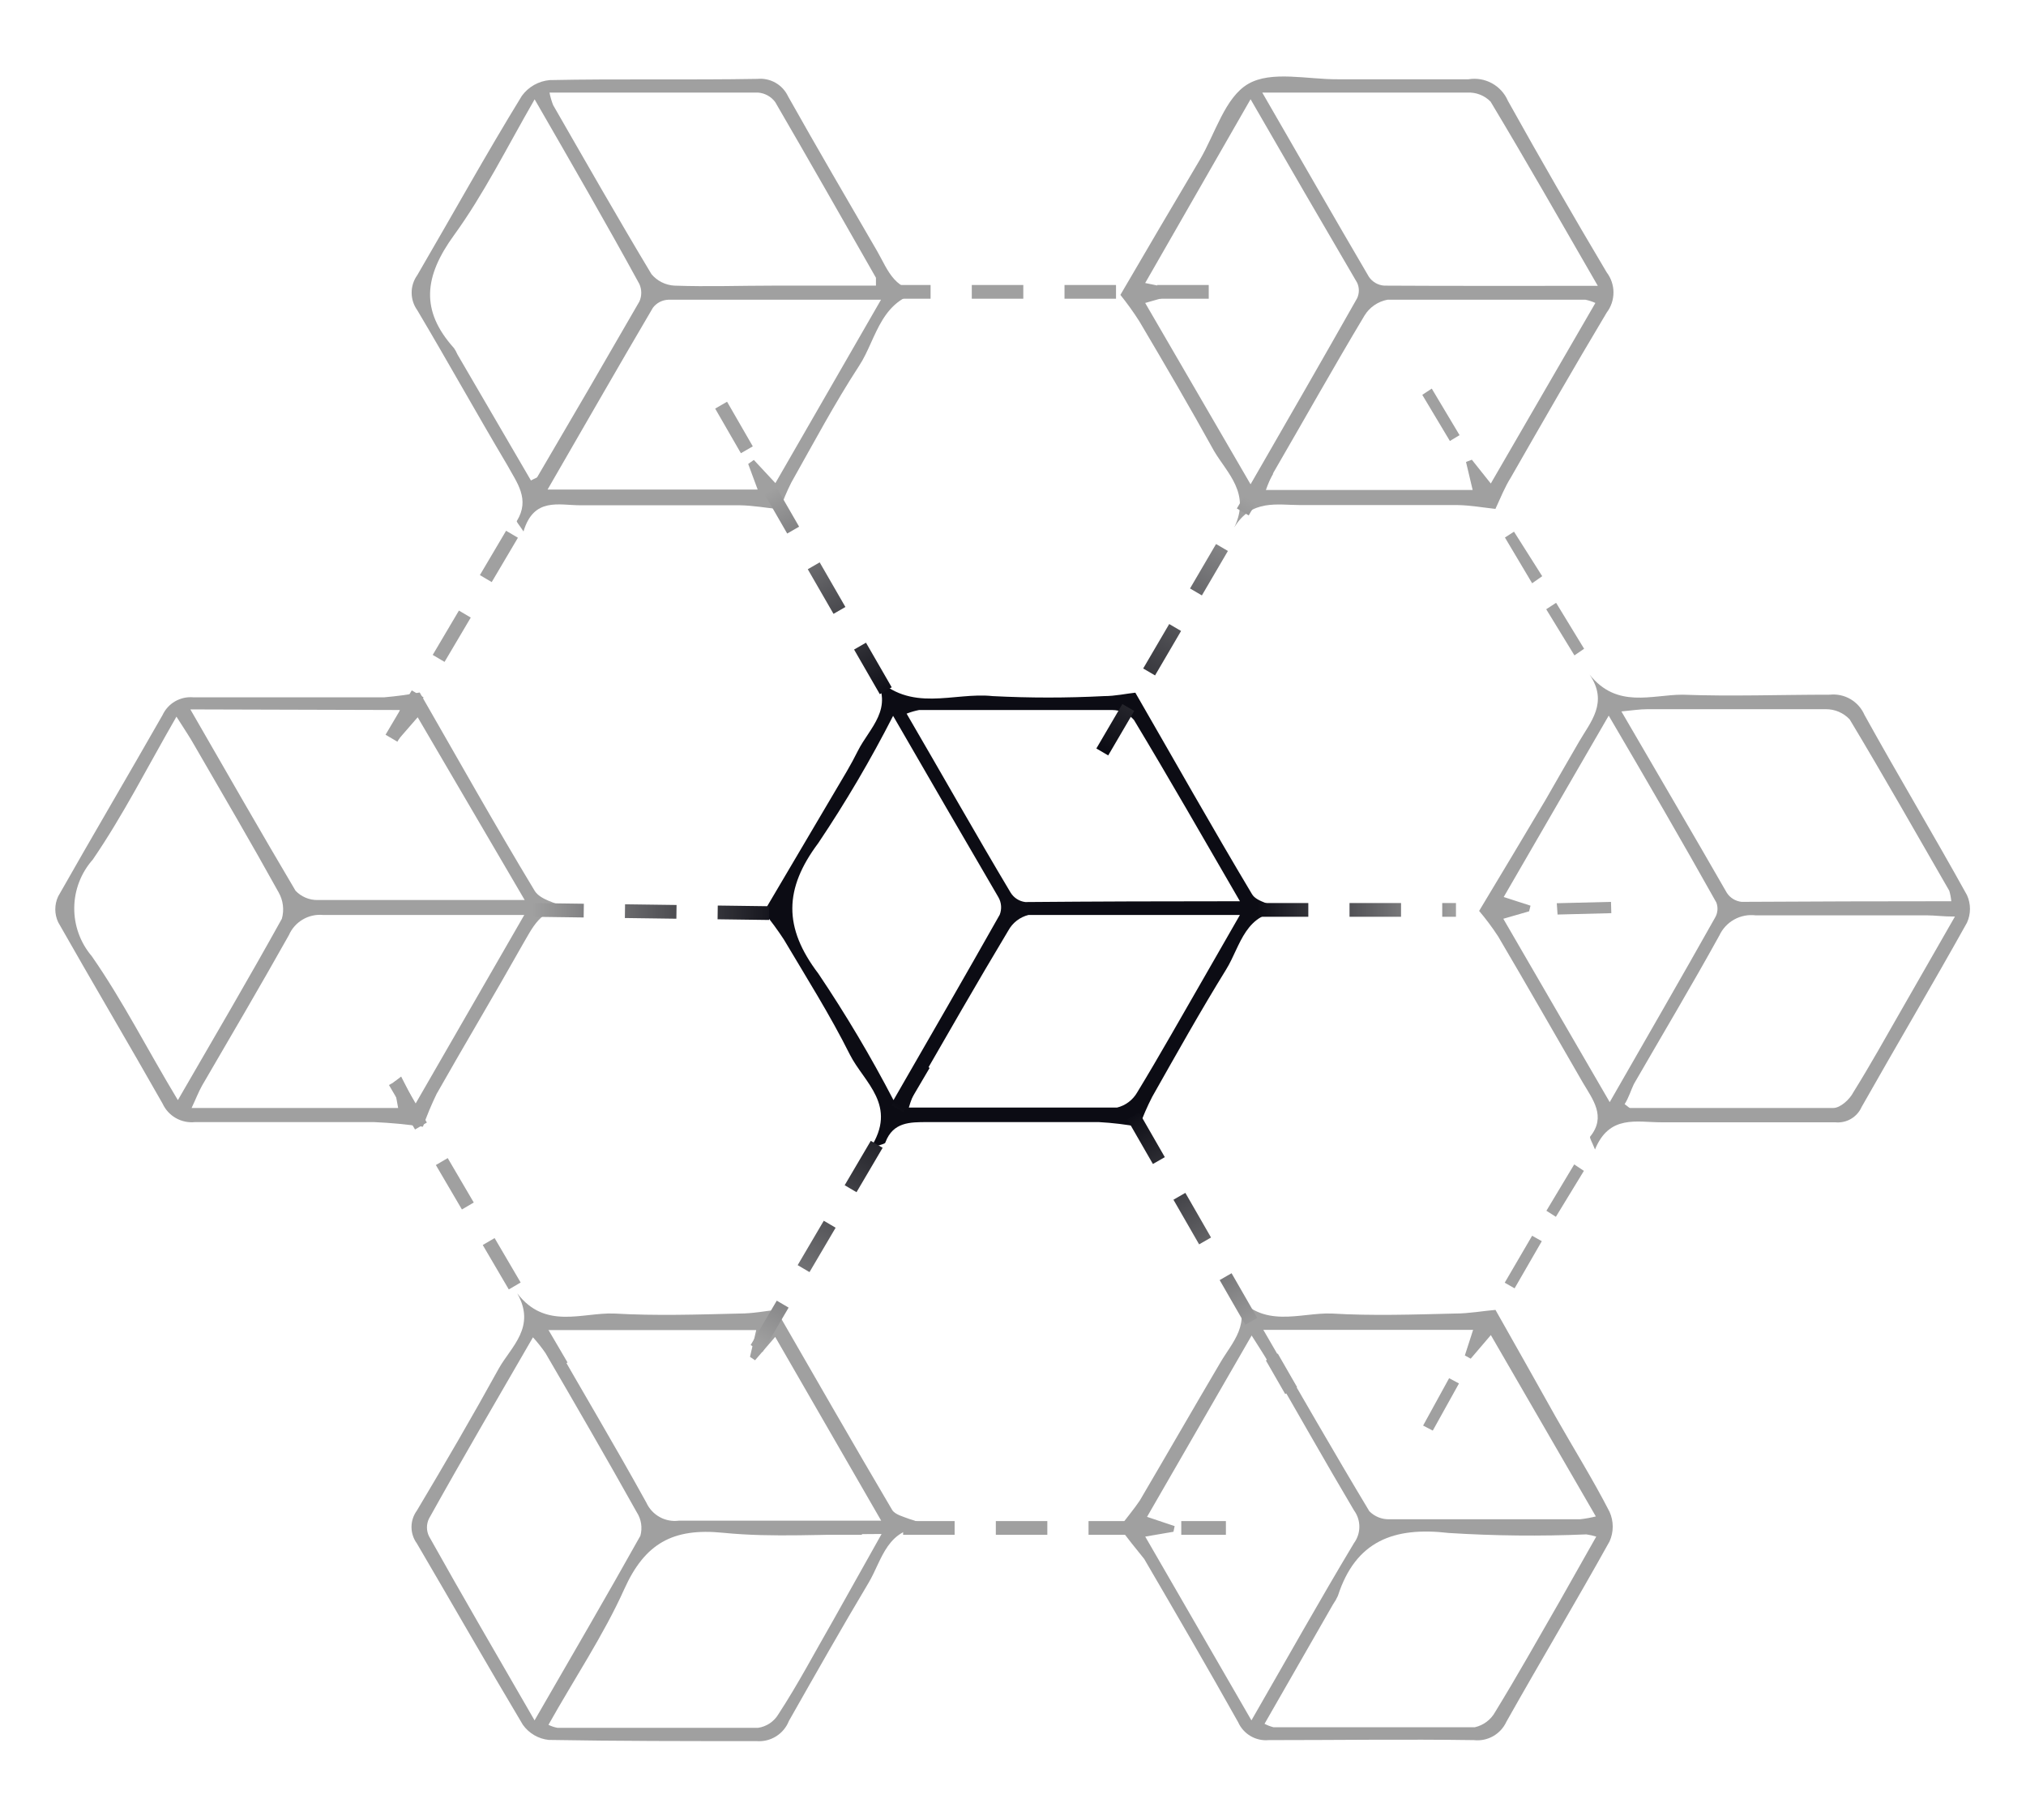 <svg width="295" height="265" viewBox="0 0 295 265" fill="none" xmlns="http://www.w3.org/2000/svg">
<g clip-path="url(#clip0_11_45)">
<path d="M217.745 74.106C215.867 73.901 214.077 73.578 212.258 73.549C204.648 73.549 197.029 73.549 189.399 73.549C185.966 73.549 182.239 72.639 179.716 76.806C182.122 71.847 178.718 68.942 176.782 65.684C173.26 59.317 169.592 53.037 165.895 46.787C165.048 45.456 164.127 44.172 163.137 42.943C166.922 36.458 170.795 29.856 174.698 23.283C176.958 19.439 178.366 14.186 181.741 12.22C185.115 10.254 190.368 11.575 194.828 11.545C201.166 11.545 207.504 11.545 213.813 11.545C214.985 11.35 216.188 11.553 217.231 12.123C218.273 12.692 219.095 13.594 219.565 14.685C224.24 23.078 229.033 31.401 233.943 39.657C234.586 40.5 234.934 41.531 234.934 42.591C234.934 43.651 234.586 44.682 233.943 45.525C229.189 53.477 224.582 61.518 219.975 69.558C219.124 70.908 218.479 72.522 217.745 74.106ZM232.652 41.623C227.165 32.115 222.206 23.4 217.041 14.803C216.608 14.359 216.086 14.013 215.51 13.785C214.933 13.557 214.315 13.454 213.696 13.482C205.509 13.482 197.293 13.482 189.077 13.482L183.795 13.482C189.253 22.931 194.241 31.646 199.317 40.302C199.566 40.673 199.897 40.982 200.283 41.206C200.67 41.429 201.102 41.562 201.548 41.593C211.612 41.652 221.648 41.623 232.652 41.623ZM232.3 44.117C231.84 43.907 231.357 43.75 230.862 43.647C221.267 43.647 211.642 43.647 202.017 43.647C201.328 43.777 200.674 44.05 200.097 44.45C199.521 44.849 199.035 45.366 198.672 45.966C194.153 53.507 189.869 61.166 185.438 68.795C185.006 69.618 184.633 70.471 184.323 71.348L214.429 71.348L213.461 67.269L214.312 66.946L217.07 70.409L232.3 44.117ZM182.093 14.45L166.746 41.212L170.766 42.033L170.766 42.972L166.746 44.117L182.093 70.526C187.551 61.048 192.627 52.245 197.616 43.413C197.774 43.062 197.857 42.682 197.857 42.298C197.857 41.913 197.774 41.533 197.616 41.183C192.568 32.556 187.521 23.87 182.093 14.45Z" fill="#A0A0A0"/>
<path d="M82.532 132.236C78.688 132.236 77.514 135.17 76.047 137.635C71.968 144.883 67.684 152.043 63.576 159.291C62.822 160.847 62.156 162.443 61.581 164.074C59.217 163.724 56.837 163.499 54.45 163.399C45.647 163.399 37.078 163.399 28.393 163.399C27.422 163.5 26.444 163.293 25.596 162.809C24.749 162.325 24.075 161.587 23.669 160.699C18.68 151.896 13.457 143.093 8.468 134.29C8.193 133.702 8.051 133.061 8.051 132.412C8.051 131.763 8.193 131.122 8.468 130.534C13.457 121.731 18.651 112.928 23.669 104.125C24.057 103.288 24.693 102.592 25.491 102.13C26.289 101.668 27.21 101.463 28.129 101.542C37.401 101.542 46.674 101.542 55.947 101.542C57.679 101.397 59.403 101.161 61.111 100.838C66.628 110.434 72.086 120.176 77.866 129.742C78.717 131.062 80.918 131.444 82.532 132.236ZM25.899 160.2C31.268 150.928 36.257 142.418 41.04 133.791C41.22 133.151 41.272 132.482 41.191 131.822C41.11 131.162 40.899 130.525 40.57 129.947C36.609 122.787 32.442 115.686 28.334 108.585C27.63 107.323 26.808 106.12 25.693 104.359C21.468 111.695 17.917 118.738 13.516 125.164C11.798 127.1 10.838 129.591 10.811 132.179C10.784 134.767 11.692 137.278 13.369 139.249C17.888 145.734 21.468 152.865 25.899 160.2ZM27.718 103.303C33.029 112.517 37.959 121.144 43.035 129.712C43.451 130.148 43.953 130.492 44.508 130.724C45.064 130.957 45.661 131.072 46.263 131.062C52.132 131.062 57.736 131.062 63.488 131.062L76.399 131.062L60.818 104.447L57.883 107.822L57.15 107.411L58.235 103.391L27.718 103.303ZM76.34 133.234C65.865 133.234 56.416 133.234 46.997 133.234C45.972 133.147 44.945 133.384 44.061 133.91C43.177 134.436 42.48 135.226 42.067 136.168C37.929 143.533 33.645 150.84 29.42 158.088C28.892 159.027 28.51 160.054 27.894 161.345L57.971 161.345L57.296 157.618L58.411 156.767L60.465 160.787L76.34 133.234Z" fill="#A0A0A0"/>
<path d="M165.87 164.103C163.932 163.741 161.971 163.506 160.002 163.399C151.668 163.399 143.334 163.399 135.001 163.399C132.477 163.399 130.042 163.399 128.927 166.334C128.927 166.598 128.164 166.656 126.697 167.243C130.805 160.964 125.816 157.648 123.762 153.598C120.828 147.73 117.424 142.36 114.138 136.814C113.234 135.43 112.255 134.098 111.203 132.823L121.591 115.217C122.735 113.28 123.909 111.373 124.907 109.348C126.579 106.003 130.277 103.186 127.313 98.432C132.565 103.919 138.845 100.75 144.538 101.367C149.933 101.645 155.34 101.645 160.735 101.367C162.408 101.367 164.11 100.985 165.313 100.868C170.918 110.581 176.464 120.44 182.303 130.211C183.007 131.385 185.237 131.62 187.145 132.706C181.276 132.706 180.66 137.723 178.547 141.157C174.791 147.231 171.299 153.481 167.778 159.702C167.045 161.125 166.407 162.595 165.87 164.103ZM180.542 131.238C175.114 121.878 170.184 113.251 165.107 104.829C164.71 104.38 164.223 104.019 163.677 103.771C163.13 103.524 162.538 103.394 161.938 103.391C152.578 103.391 143.217 103.391 133.827 103.391C133.207 103.514 132.598 103.691 132.008 103.92C137.143 112.723 142.102 121.526 147.149 129.977C147.38 130.353 147.692 130.672 148.063 130.911C148.434 131.15 148.854 131.302 149.291 131.356C159.474 131.268 169.685 131.238 180.572 131.238L180.542 131.238ZM180.542 133.234C169.656 133.234 159.708 133.234 149.761 133.234C149.142 133.387 148.562 133.667 148.057 134.056C147.551 134.445 147.133 134.934 146.826 135.493C142.249 143.123 137.818 150.869 133.387 158.557C132.958 159.435 132.605 160.348 132.331 161.286C142.748 161.286 152.695 161.286 162.643 161.286C163.255 161.137 163.831 160.865 164.335 160.486C164.839 160.108 165.262 159.632 165.577 159.086C168.922 153.598 172.062 147.964 175.29 142.389L180.542 133.234ZM130.042 104.242C126.784 110.625 123.149 116.808 119.155 122.758C114.167 129.419 114.049 135.053 119.155 141.773C123.147 147.705 126.801 153.857 130.1 160.201C135.5 150.84 140.576 142.037 145.565 133.205C145.725 132.797 145.793 132.359 145.762 131.923C145.732 131.486 145.604 131.062 145.389 130.681C140.341 122.054 135.441 113.574 130.042 104.242Z" fill="#0C0C14"/>
<path d="M75.313 188.341C79.421 193.682 84.761 191.099 89.427 191.276C95.531 191.628 101.634 191.422 107.738 191.276C109.645 191.276 111.552 190.894 113.019 190.747C118.624 200.46 124.199 210.202 129.892 219.856C130.303 220.561 131.535 220.854 132.445 221.206C133.344 221.445 134.196 221.832 134.968 222.351C129.1 222.351 128.483 227.134 126.459 230.508C122.497 237.14 118.683 243.889 114.868 250.608C114.501 251.535 113.848 252.319 113.003 252.847C112.158 253.375 111.166 253.619 110.173 253.543C100.079 253.543 89.985 253.543 79.89 253.367C79.144 253.286 78.424 253.048 77.776 252.669C77.129 252.29 76.57 251.777 76.134 251.166C70.882 242.363 65.864 233.56 60.7 224.757C60.192 224.063 59.918 223.225 59.918 222.365C59.918 221.505 60.192 220.668 60.7 219.974C64.778 213.137 68.799 206.241 72.642 199.257C74.432 196.088 78.1 193.242 75.313 188.341ZM128.366 223.378C120.003 223.378 112.579 223.935 105.273 223.201C97.966 222.468 93.887 224.757 90.894 231.418C87.901 238.079 83.646 244.417 79.861 251.166C80.277 251.377 80.722 251.525 81.181 251.606C90.894 251.606 100.636 251.606 110.378 251.606C110.98 251.519 111.554 251.3 112.062 250.965C112.569 250.63 112.996 250.188 113.313 249.669C116.247 245.18 118.653 240.573 121.294 235.995L128.366 223.378ZM77.836 250.52C83.265 241.101 88.341 232.415 93.242 223.642C93.402 223.065 93.438 222.46 93.347 221.868C93.256 221.276 93.04 220.711 92.714 220.208C88.371 212.432 83.91 204.744 79.421 197.027C78.866 196.224 78.259 195.459 77.602 194.738C72.378 203.776 67.361 212.344 62.46 221.147C62.268 221.545 62.168 221.982 62.168 222.424C62.168 222.866 62.268 223.302 62.46 223.7C67.302 232.357 72.378 241.072 77.836 250.52ZM110.114 193.682L79.714 193.682C84.732 202.485 89.544 210.525 94.122 218.829C94.527 219.712 95.205 220.442 96.055 220.912C96.905 221.382 97.883 221.567 98.846 221.441C105.067 221.441 111.288 221.441 117.509 221.441L128.307 221.441L112.873 194.679L109.938 198.083L109.205 197.584L110.114 193.682Z" fill="#A0A0A0"/>
<path d="M163.027 222.409C163.996 221.089 165.052 219.856 165.962 218.507C169.894 211.816 173.738 205.126 177.699 198.406C179.401 195.472 182.365 192.713 179.783 188.341C183.92 193.652 189.261 191.1 193.926 191.276C199.795 191.628 205.899 191.422 211.885 191.276C213.909 191.276 215.963 190.894 217.753 190.747C220.688 195.912 223.622 201.164 226.556 206.388C229.168 210.995 231.956 215.455 234.362 220.15C234.667 220.828 234.825 221.563 234.825 222.307C234.825 223.05 234.667 223.785 234.362 224.463C229.462 233.266 224.297 241.923 219.338 250.726C218.931 251.611 218.255 252.345 217.407 252.824C216.559 253.304 215.582 253.504 214.614 253.396C204.637 253.249 194.66 253.396 184.712 253.396C183.794 253.476 182.873 253.267 182.079 252.799C181.285 252.331 180.657 251.627 180.282 250.785C175.821 242.832 171.214 234.91 166.607 227.016C165.404 225.52 164.142 223.994 163.027 222.409ZM232.425 223.759C231.955 223.615 231.474 223.508 230.987 223.436C224.308 223.72 217.618 223.652 210.946 223.231C202.935 222.292 197.389 224.405 194.807 232.386C194.612 232.819 194.376 233.231 194.102 233.619L184.126 251.019C184.535 251.234 184.969 251.402 185.417 251.518C195.159 251.518 204.872 251.518 214.76 251.518C215.376 251.377 215.955 251.108 216.461 250.729C216.966 250.35 217.387 249.869 217.695 249.317C220.952 244.006 223.974 238.607 227.085 233.208L232.425 223.759ZM214.496 193.652L183.949 193.652C189.261 202.808 194.249 211.523 199.384 220.062C199.766 220.45 200.223 220.754 200.728 220.956C201.233 221.158 201.775 221.253 202.319 221.235C211.562 221.235 220.805 221.235 230.078 221.235C230.849 221.147 231.613 221.01 232.367 220.825L217.078 194.415L214.144 197.849L213.293 197.379L214.496 193.652ZM182.218 250.52C187.441 241.453 192.224 232.914 197.154 224.698C197.66 224.009 197.932 223.176 197.932 222.321C197.932 221.466 197.66 220.634 197.154 219.944C192.929 212.814 188.85 205.566 184.683 198.377C184.008 197.203 183.275 196.117 182.248 194.474L167.018 220.883L171.038 222.233L170.862 223.055L166.754 223.759L182.218 250.52Z" fill="#A0A0A0"/>
<path d="M135.146 42.327C128.192 43.119 127.722 49.252 125.111 53.243C121.531 58.73 118.45 64.54 115.222 70.262C114.584 71.523 114.035 72.827 113.579 74.165C111.583 73.959 109.647 73.607 107.71 73.578C99.963 73.578 92.246 73.578 84.499 73.578C81.359 73.578 77.721 72.375 76.224 77.393C75.579 76.395 75.168 75.984 75.256 75.867C77.222 72.668 75.256 70.291 73.818 67.65C69.387 60.197 65.191 52.627 60.76 45.173C60.225 44.429 59.938 43.536 59.938 42.62C59.938 41.704 60.225 40.811 60.76 40.067C65.895 31.264 70.766 22.461 75.99 13.951C76.463 13.304 77.069 12.764 77.767 12.37C78.465 11.975 79.24 11.734 80.039 11.663C90.133 11.457 100.198 11.663 110.292 11.487C111.208 11.4 112.129 11.599 112.927 12.056C113.726 12.513 114.363 13.206 114.753 14.04C119.007 21.61 123.38 29.093 127.722 36.575C129.307 39.304 130.305 42.826 135.146 42.327ZM80.01 13.482C80.131 14.103 80.308 14.712 80.538 15.301C85.262 23.518 89.957 31.763 94.858 39.921C95.271 40.414 95.781 40.817 96.356 41.105C96.932 41.392 97.56 41.559 98.203 41.593C103.015 41.769 107.827 41.593 112.64 41.593L127.546 41.593C127.546 40.889 127.546 40.625 127.546 40.449C122.675 31.91 117.804 23.341 112.875 14.861C112.582 14.466 112.208 14.139 111.777 13.901C111.347 13.663 110.871 13.52 110.38 13.482C100.404 13.482 90.456 13.482 80.01 13.482ZM77.838 14.48C73.73 21.61 70.444 28.271 66.101 34.257C61.758 40.243 61.171 45.203 66.101 50.69C66.301 50.973 66.469 51.278 66.6 51.599L77.31 69.969C77.868 69.646 78.161 69.617 78.249 69.44C83.237 60.95 88.187 52.441 93.097 43.911C93.278 43.51 93.371 43.075 93.371 42.635C93.371 42.195 93.278 41.76 93.097 41.358C88.285 32.555 83.267 23.87 77.838 14.45L77.838 14.48ZM79.746 71.289L110.322 71.289L108.943 67.562L109.764 66.976L112.904 70.35L128.28 43.647C117.452 43.647 107.387 43.647 97.322 43.647C96.882 43.661 96.45 43.773 96.059 43.976C95.668 44.18 95.327 44.468 95.063 44.821C89.957 53.507 84.969 62.222 79.746 71.26L79.746 71.289Z" fill="#A0A0A0"/>
<path d="M231.451 98.227C235.442 103.245 240.519 101.161 244.979 101.161C252.109 101.425 259.269 101.161 266.429 101.161C267.473 101.049 268.526 101.273 269.434 101.801C270.342 102.329 271.057 103.133 271.476 104.096C276.347 112.899 281.541 121.555 286.412 130.358C286.696 130.985 286.842 131.665 286.842 132.354C286.842 133.042 286.696 133.722 286.412 134.349C281.394 143.357 276.142 152.219 271.065 161.198C270.742 161.928 270.195 162.536 269.505 162.937C268.815 163.337 268.015 163.509 267.221 163.428C258.77 163.428 250.319 163.428 241.898 163.428C238.318 163.428 234.327 162.284 232.244 167.39C231.804 166.275 231.422 165.688 231.539 165.512C233.916 162.578 231.921 160.113 230.454 157.618C226.346 150.517 222.296 143.416 218.129 136.344C217.288 135.055 216.367 133.82 215.371 132.647C218.54 127.365 221.797 121.966 225.025 116.508C226.698 113.574 228.282 110.845 229.926 107.998C231.569 105.152 234.239 102.306 231.451 98.227ZM236.557 160.788C237.027 161.11 237.203 161.345 237.379 161.345C247.238 161.345 257.098 161.345 266.928 161.345C267.984 161.345 269.334 160.083 269.862 159.056C272.327 155.095 274.616 150.987 276.934 146.937L284.652 133.469C282.862 133.469 281.717 133.293 280.602 133.293C272.298 133.293 263.964 133.293 255.631 133.293C254.553 133.161 253.461 133.373 252.512 133.901C251.563 134.428 250.806 135.242 250.349 136.227C246.329 143.504 242.074 150.635 237.907 157.853C237.467 158.763 237.173 159.819 236.557 160.788ZM284.123 131.238C284.073 130.722 283.975 130.211 283.83 129.713C279.018 121.379 274.293 113.016 269.334 104.77C268.892 104.295 268.356 103.917 267.76 103.659C267.164 103.402 266.521 103.27 265.872 103.274C257.068 103.274 248.529 103.274 239.844 103.274C238.758 103.274 237.672 103.45 236.088 103.597C241.399 112.752 246.387 121.203 251.434 130.006C251.671 130.371 251.986 130.679 252.357 130.908C252.727 131.136 253.144 131.279 253.577 131.327C263.759 131.268 273.824 131.238 284.123 131.238ZM234.239 104.213L218.951 130.622L222.854 131.884L222.648 132.706L218.892 133.791L234.386 160.494C239.785 151.075 244.803 142.389 249.733 133.615C249.925 133.285 250.04 132.916 250.071 132.535C250.101 132.154 250.046 131.771 249.909 131.415C244.891 122.465 239.785 113.662 234.239 104.213Z" fill="#A0A0A0"/>
<path d="M224.497 180.741L220.535 187.608L219.098 186.786L223.088 179.949L224.497 180.741Z" fill="#A0A0A0"/>
<path d="M230.626 170.5L226.547 177.191L225.168 176.31L229.217 169.561L230.626 170.5Z" fill="#A0A0A0"/>
<path d="M229.249 95.439L225.141 88.719L226.578 87.78L230.657 94.471L229.249 95.439Z" fill="#A0A0A0"/>
<path d="M223.09 84.934L219.129 78.273L220.449 77.422L224.557 83.907L223.09 84.934Z" fill="#A0A0A0"/>
<path d="M208.473 56.588L212.522 63.366L211.114 64.217L207.094 57.498L208.473 56.588Z" fill="#A0A0A0"/>
<path d="M226.678 131.527L234.571 131.331L234.62 132.976L226.792 133.175L226.678 131.527Z" fill="#A0A0A0"/>
<path d="M212.438 201.458L208.623 208.324L207.215 207.591L211 200.695L212.438 201.458Z" fill="#A0A0A0"/>
<path d="M105 59L129.5 101.5" stroke="url(#paint0_linear_11_45)" stroke-width="2" stroke-dasharray="7.5 6"/>
<path d="M128 42.5H180.5" stroke="#A0A0A0" stroke-width="2" stroke-dasharray="7.5 6"/>
<path d="M160.5 109.5L184.5 68.5" stroke="url(#paint1_linear_11_45)" stroke-width="2" stroke-dasharray="7.5 6"/>
<path d="M183 132.5H212" stroke="url(#paint2_linear_11_45)" stroke-width="2" stroke-dasharray="7.5 6"/>
<path d="M165 162.5L188 202.5" stroke="url(#paint3_linear_11_45)" stroke-width="2" stroke-dasharray="7.5 6"/>
<path d="M118 222.5H178.5" stroke="#A0A0A0" stroke-width="2" stroke-dasharray="7.5 6"/>
<path d="M57.5 157.5L83 201" stroke="#A0A0A0" stroke-width="2" stroke-dasharray="7.5 6"/>
<path d="M134.5 155L109.5 197.5" stroke="url(#paint4_linear_11_45)" stroke-width="2" stroke-dasharray="7.5 6"/>
<path d="M57 107.5L83 63.5" stroke="#A0A0A0" stroke-width="2" stroke-dasharray="7.5 6"/>
<path d="M77.5 132.5L114.5 133" stroke="url(#paint5_linear_11_45)" stroke-width="2" stroke-dasharray="7.5 6"/>
</g>
<defs>
<linearGradient id="paint0_linear_11_45" x1="130" y1="101" x2="112" y2="71.5" gradientUnits="userSpaceOnUse">
<stop stop-color="#0C0C14"/>
<stop offset="1" stop-color="#A0A0A0"/>
</linearGradient>
<linearGradient id="paint1_linear_11_45" x1="161" y1="109" x2="182.5" y2="73" gradientUnits="userSpaceOnUse">
<stop stop-color="#0C0C14"/>
<stop offset="1" stop-color="#A0A0A0"/>
</linearGradient>
<linearGradient id="paint2_linear_11_45" x1="183" y1="133" x2="212" y2="133" gradientUnits="userSpaceOnUse">
<stop stop-color="#0C0C14"/>
<stop offset="1" stop-color="#A0A0A0"/>
</linearGradient>
<linearGradient id="paint3_linear_11_45" x1="165" y1="162" x2="184" y2="193.5" gradientUnits="userSpaceOnUse">
<stop stop-color="#0C0C14"/>
<stop offset="1" stop-color="#A0A0A0"/>
</linearGradient>
<linearGradient id="paint4_linear_11_45" x1="132" y1="161.5" x2="111" y2="196" gradientUnits="userSpaceOnUse">
<stop stop-color="#0C0C14"/>
<stop offset="1" stop-color="#A0A0A0"/>
</linearGradient>
<linearGradient id="paint5_linear_11_45" x1="114.5" y1="132.75" x2="77.5" y2="132.75" gradientUnits="userSpaceOnUse">
<stop stop-color="#0C0C14"/>
<stop offset="1" stop-color="#A0A0A0"/>
</linearGradient>
<clipPath id="clip0_11_45">
<rect width="265" height="295" fill="white" transform="translate(0 265) rotate(-90)"/>
</clipPath>
</defs>
</svg>
